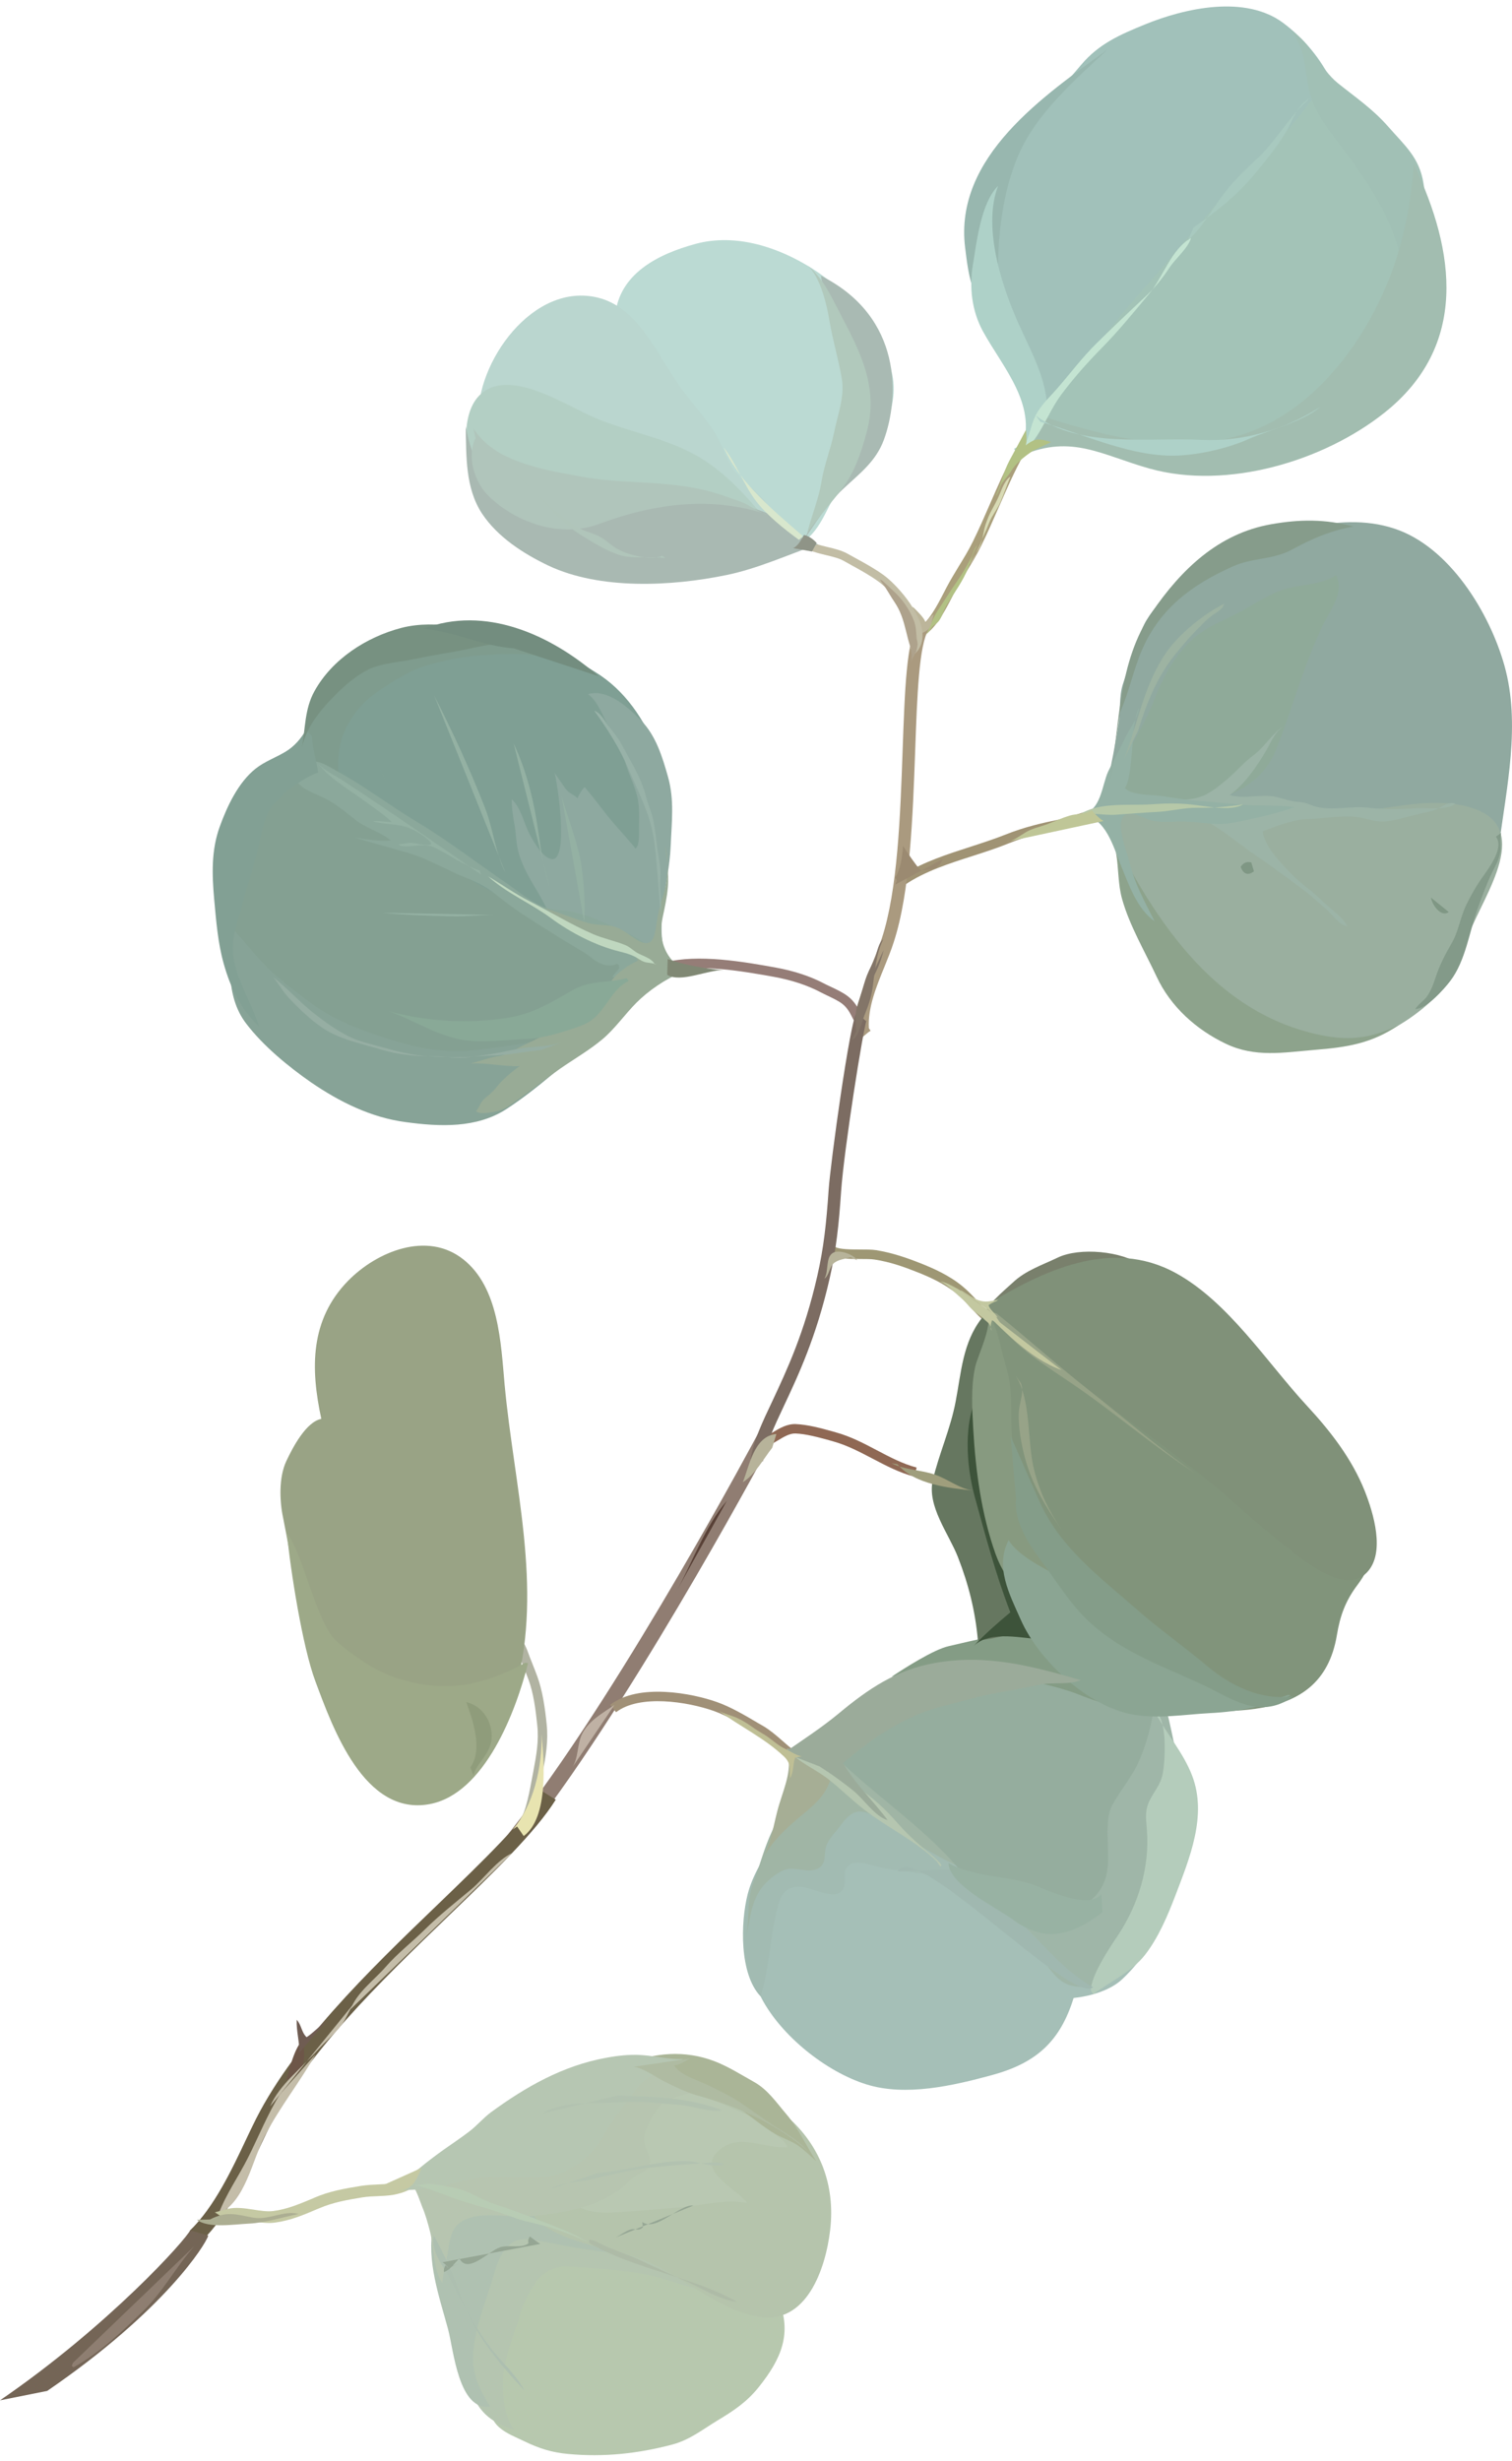 <svg width="67" height="109" viewBox="0 0 67 109" fill="none" xmlns="http://www.w3.org/2000/svg">
<path d="M21.827 82.133L23.555 81C23.748 80.872 23.901 80.687 23.986 80.466C28.622 74.291 34.173 63.877 34.23 63.77L33.617 63.442C33.56 63.552 27.756 74.437 23.088 80.495L21.827 82.133Z" fill="#907D72"/>
<path d="M23.056 80.555L23.366 80.837C23.665 80.506 23.843 79.636 23.997 78.77C24.011 78.696 24.025 78.632 24.032 78.575L24.047 78.51C24.182 77.794 24.303 77.121 24.225 76.376C24.15 75.642 24.043 74.876 23.804 74.235C23.736 74.049 23.665 73.868 23.594 73.69C23.512 73.487 23.434 73.287 23.362 73.084C23.305 72.938 23.223 72.781 23.134 72.614C23.006 72.371 22.86 72.097 22.853 71.922L22.436 71.937C22.447 72.204 22.611 72.51 22.767 72.809C22.849 72.966 22.924 73.109 22.971 73.23C23.042 73.433 23.124 73.636 23.206 73.839C23.277 74.017 23.345 74.195 23.416 74.381C23.64 74.979 23.736 75.713 23.808 76.419C23.883 77.103 23.765 77.751 23.637 78.432L23.626 78.496C23.615 78.557 23.601 78.621 23.587 78.696C23.491 79.212 23.302 80.285 23.056 80.555Z" fill="#B1B3A2"/>
<path d="M27.043 75.503L27.299 75.834C28.336 75.032 30.456 75.364 31.629 75.777C32.22 75.987 32.84 76.358 33.396 76.682L33.61 76.807C33.87 76.964 34.116 77.174 34.376 77.402C34.771 77.744 35.177 78.1 35.676 78.261L35.804 77.862C35.388 77.726 35.028 77.416 34.654 77.085C34.39 76.853 34.119 76.622 33.823 76.447L33.606 76.322C33.039 75.987 32.395 75.603 31.767 75.382C30.688 74.997 28.301 74.53 27.043 75.503Z" fill="#A09077"/>
<path d="M33.656 64.105C33.927 64.123 34.187 63.966 34.458 63.802C34.718 63.645 34.989 63.478 35.249 63.488C35.726 63.506 36.289 63.663 36.781 63.798L36.931 63.841C37.536 64.009 38.11 64.311 38.662 64.6C39.247 64.906 39.852 65.227 40.515 65.398L40.618 64.996C40.002 64.835 39.446 64.54 38.855 64.23C38.281 63.927 37.69 63.617 37.038 63.438L36.891 63.396C36.396 63.257 35.787 63.093 35.26 63.072C34.875 63.057 34.536 63.26 34.237 63.442C34.02 63.574 33.82 63.695 33.674 63.688L33.656 64.105Z" fill="#8F6854"/>
<path d="M36.802 55.586C37.066 55.753 37.593 55.757 38.106 55.76C38.363 55.76 38.605 55.76 38.758 55.785C39.442 55.889 40.08 56.117 40.615 56.331C41.153 56.541 41.84 56.844 42.393 57.296C42.61 57.478 42.802 57.681 43.002 57.898C43.305 58.226 43.615 58.561 44.028 58.807L44.242 58.447C43.878 58.226 43.6 57.93 43.308 57.613C43.105 57.396 42.895 57.171 42.653 56.972C42.061 56.48 41.331 56.16 40.764 55.939C40.209 55.718 39.539 55.483 38.819 55.368C38.634 55.34 38.377 55.34 38.103 55.34C37.718 55.34 37.184 55.333 37.023 55.23L36.802 55.586Z" fill="#9E9774"/>
<path d="M26.605 42.107C27.04 42.395 27.61 42.741 28.144 42.869C28.326 42.912 28.504 42.916 28.686 42.919C28.924 42.926 29.149 42.933 29.316 43.033L29.395 43.08L29.48 43.055C30.873 42.652 32.926 43.019 34.28 43.261C35.067 43.404 35.769 43.632 36.361 43.945C36.464 43.999 36.574 44.052 36.688 44.106C36.913 44.216 37.148 44.323 37.322 44.458C37.551 44.637 37.665 44.858 37.793 45.114C37.868 45.264 37.946 45.413 38.049 45.563L38.395 45.328C38.306 45.196 38.238 45.064 38.163 44.922C38.024 44.647 37.878 44.362 37.579 44.131C37.369 43.967 37.112 43.846 36.867 43.728C36.756 43.678 36.653 43.628 36.553 43.578C35.926 43.243 35.185 42.998 34.351 42.848C32.983 42.602 30.923 42.235 29.445 42.631C29.202 42.517 28.946 42.513 28.693 42.506C28.529 42.499 28.376 42.495 28.237 42.463C27.763 42.353 27.207 42.007 26.833 41.761L26.605 42.107Z" fill="#957D77"/>
<path d="M40.102 39.185C40.975 38.593 42.058 38.244 43.105 37.909C43.644 37.735 44.199 37.557 44.712 37.346C45.347 37.09 46.038 36.894 46.968 36.716C47.231 36.666 47.513 36.573 47.787 36.484C48.258 36.331 48.742 36.174 49.156 36.206L49.188 35.793C48.692 35.754 48.169 35.921 47.659 36.089C47.385 36.174 47.128 36.26 46.889 36.306C46.248 36.434 45.4 36.623 44.559 36.962C44.057 37.161 43.508 37.339 42.981 37.51C41.987 37.831 40.961 38.162 40.081 38.7V38.693L39.867 38.843L40.102 39.185Z" fill="#A09374"/>
<path d="M22.878 74.705C24.05 70.262 22.775 65.801 22.361 61.326C22.194 59.491 22.112 57.022 20.523 55.771C18.923 54.51 16.7 55.429 15.431 56.719C13.728 58.454 13.757 60.617 14.238 62.84C13.554 62.979 12.966 64.119 12.684 64.718C12.353 65.434 12.385 66.456 12.542 67.208C12.92 69.061 13.087 70.679 13.971 72.407C14.598 73.636 15.581 74.89 16.796 75.553L22.878 74.705Z" fill="#99A385"/>
<path d="M23.399 73.661C22.872 75.756 21.5 79.44 19.038 79.903C16.134 80.445 14.737 76.508 13.971 74.452C13.401 72.927 12.867 69.521 12.713 67.899C13.433 68.811 14.025 71.869 14.887 72.663C15.585 73.301 16.686 74.042 17.573 74.323C19.679 74.986 21.361 74.698 23.274 73.639L23.399 73.661Z" fill="#9DA988"/>
<path d="M50.934 85.569C51.137 86.224 50.146 87.265 49.733 87.653C49.195 88.163 48.29 88.416 47.574 88.49C46.975 90.425 45.906 91.376 43.947 91.907C42.226 92.374 40.134 92.862 38.385 92.314C36.593 91.751 34.622 90.162 33.749 88.508C32.734 86.584 33.464 84.158 34.683 82.451C37.469 78.553 43.309 80.506 47.064 81.478L50.934 85.569Z" fill="#A5BFB7"/>
<path d="M46.169 85.383C44.894 84.766 43.714 83.676 42.357 83.263C41.285 82.935 40.102 82.942 39.004 82.704C38.612 82.618 37.882 82.308 37.55 82.675C37.269 82.981 37.614 83.537 37.237 83.805C36.799 84.114 35.861 83.526 35.37 83.559C34.679 83.605 34.54 84.082 34.404 84.684C34.126 85.921 34.073 87.204 33.702 88.418C32.758 87.424 32.812 85.137 33.132 83.89C33.563 82.226 35.078 80.605 36.243 79.429C37.604 78.061 39.186 78.239 40.957 78.727L46.169 85.383Z" fill="#A2BBB2"/>
<path d="M39.788 79.316C40.312 80.057 41.031 80.634 41.594 81.336C41.933 81.76 42.296 82.508 42.745 82.811C41.48 82.195 40.333 81.525 39.178 80.723C38.391 80.174 37.896 79.946 37.283 80.801C37.083 81.079 36.766 81.389 36.635 81.696C36.456 82.127 36.695 82.576 36.171 82.786C35.73 82.964 35.202 82.636 34.728 82.829C34.386 82.968 33.944 83.335 33.731 83.638C33.178 84.397 33.232 85.362 32.958 86.21C33.278 85.287 33.032 84.307 33.364 83.431C33.688 82.579 33.848 81.867 34.226 81.069C34.522 80.434 34.821 79.797 35.152 79.18C35.341 78.831 35.569 78.468 35.819 78.161C36.121 77.787 36.545 77.573 36.838 77.189L39.788 79.316Z" fill="#A0B5A5"/>
<path d="M36.923 77.805C36.945 78.885 36.603 79.498 35.773 80.189C34.964 80.859 34.237 81.472 33.731 82.416C34.187 81.707 34.28 80.709 34.533 79.9C34.803 79.02 35.128 78.308 34.86 77.435L36.923 77.805Z" fill="#A6AE95"/>
<path d="M37.052 77.829C38.762 79.514 40.818 80.847 42.393 82.657C44.16 84.688 46.02 86.797 48.974 85.411C51.778 84.093 52.376 80.936 52.13 78.139C51.902 75.545 50.702 73.55 47.898 73.297C44.612 72.998 41.559 74.986 38.666 76.251L37.052 77.829Z" fill="#95AD9E"/>
<path d="M50.164 86.898C49.79 87.778 48.037 88.248 47.228 87.853C46.736 87.614 46.444 87.079 46.105 86.677C45.763 86.263 45.35 85.825 45.218 85.291C46.063 85.569 46.843 85.013 47.563 84.646C48.457 84.186 48.977 83.698 49.084 82.7C49.17 81.924 48.92 80.641 49.276 79.971C49.672 79.226 50.21 78.667 50.538 77.844C50.998 76.704 51.154 75.735 51.265 74.516C51.756 75.571 51.91 76.818 52.195 77.962C52.334 78.528 52.533 79.077 52.587 79.658C52.636 80.228 52.401 80.727 52.305 81.215L50.164 86.898Z" fill="#9FB6A8"/>
<path d="M51.104 75.268C50.748 76.227 48.332 75.257 47.709 75.015C46.743 74.648 45.721 74.495 44.748 74.21C43.992 73.985 43.212 73.757 42.439 73.611C41.687 73.476 40.219 74.178 39.51 74.26C40.084 73.882 41.359 73.062 42.029 72.909C42.603 72.777 43.202 72.631 43.786 72.517C45.881 72.104 47.313 72.542 49.212 73.533L51.104 75.268Z" fill="#849C85"/>
<path d="M48.446 88.323C49.195 87.756 50.15 87.336 50.734 86.584C51.329 85.825 51.746 84.835 52.088 83.94C52.715 82.294 53.499 80.413 52.829 78.649C52.444 77.634 51.675 76.761 51.165 75.799C51.742 76.03 51.642 78.04 51.511 78.606C51.411 79.055 51.161 79.312 50.962 79.704C50.719 80.174 50.777 80.506 50.819 81.008C50.958 82.697 50.442 84.379 49.501 85.772C49.113 86.345 48.329 87.535 48.34 88.162L48.446 88.323Z" fill="#B4CCBB"/>
<path d="M45.756 71.983C45.001 72.347 44.181 72.567 43.333 72.657C43.219 71.363 42.92 70.17 42.446 68.958C42.04 67.921 41.064 66.696 41.338 65.538C41.616 64.369 42.118 63.279 42.346 62.078C42.596 60.778 42.66 59.449 43.511 58.373C43.85 57.945 44.381 57.186 44.983 57.165C46.109 57.125 47.228 59.199 47.769 59.937L45.756 71.983Z" fill="#667760"/>
<path d="M46.312 72.613C45.4 72.599 43.904 72.16 43.148 72.898C43.647 72.367 44.2 71.886 44.77 71.409C44.121 69.727 43.676 68.041 43.198 66.31C42.821 64.949 42.653 62.907 43.405 61.632C44.367 60.003 46.316 61.496 47.606 61.977L46.312 72.613Z" fill="#3D533A"/>
<path d="M50.598 56.049C49.729 55.404 47.83 55.233 46.868 55.699C46.18 56.031 45.45 56.262 44.876 56.807C44.605 57.06 43.437 58.03 43.668 58.283L50.598 56.049Z" fill="#79806C"/>
<path d="M50.809 75.812C53.962 75.634 58.534 76.635 59.239 72.424C59.382 71.558 59.62 70.903 60.151 70.197C60.828 69.299 60.932 68.612 60.451 67.543C59.471 65.348 57.568 63.438 55.833 61.831C54.205 60.32 52.402 58.959 50.374 58.033C49.288 57.534 48.062 56.989 46.876 56.779C45.771 56.583 44.934 57.039 44.068 57.684C44.086 57.73 44.107 57.78 44.128 57.826C44.043 57.865 43.95 58.001 43.868 58.047C43.932 58.311 43.897 58.218 43.804 58.439C43.925 58.745 43.897 59.248 43.915 59.562C43.943 60.007 44.007 60.41 44.079 60.844C44.271 62.031 44.025 63.21 44.296 64.361C44.599 65.654 44.927 66.941 45.372 68.191C45.796 69.374 46.526 70.375 47.196 71.441L50.809 75.812Z" fill="#81947B"/>
<path d="M47.523 70.301C46.044 68.306 44.915 65.801 44.822 63.286C44.786 62.352 44.872 61.501 44.594 60.581C44.345 59.751 44.209 58.675 43.675 57.97C44.12 58.49 43.336 59.979 43.212 60.542C43.019 61.394 43.076 62.413 43.126 63.289C43.233 65.163 43.489 67.066 44.113 68.819C44.612 70.201 45.488 70.886 46.753 71.627L47.523 70.301Z" fill="#879A80"/>
<path d="M44.078 58.219C46.917 60.813 50.071 62.84 53.078 65.213C54.574 66.389 55.939 67.739 57.471 68.876C58.205 69.418 59.691 70.543 60.564 69.649C61.412 68.783 60.849 66.984 60.478 66.043C59.905 64.604 58.953 63.382 57.906 62.252C56.128 60.328 54.425 57.649 52.091 56.377C49.216 54.809 46.201 56.288 43.679 57.816L44.078 58.219Z" fill="#809179"/>
<path d="M29.124 33.292C28.554 31.867 27.706 30.577 26.373 29.761C25.016 28.931 23.509 27.873 21.855 28.047C20.216 28.222 18.528 28.717 17.003 29.33C15.652 29.872 13.86 30.784 13.653 32.408C13.468 33.877 14.744 35.088 15.695 36.014C17.473 37.742 19.315 39.485 21.317 40.949C22.903 42.121 25.429 43.632 27.018 41.651C27.973 40.454 28.287 38.793 28.668 37.347L29.124 33.292Z" fill="#7F9F94"/>
<path d="M29.634 42.784C28.897 41.034 29.648 39.246 29.72 37.457C29.762 36.402 29.891 35.433 29.599 34.4C29.349 33.516 29.064 32.576 28.401 31.902C27.828 31.325 26.923 30.491 26.053 30.744C26.492 31.044 26.702 31.71 26.955 32.145C27.286 32.708 27.561 33.288 27.753 33.908C27.917 34.428 28.198 34.945 28.28 35.494C28.33 35.854 28.327 36.224 28.316 36.591C28.309 36.784 28.362 37.457 28.159 37.578C27.746 37.065 27.29 36.598 26.876 36.078C26.559 35.675 26.246 35.255 25.911 34.863C25.818 34.92 25.626 35.234 25.594 35.351C25.384 35.152 25.223 35.162 25.045 34.91C24.888 34.681 24.724 34.457 24.571 34.222C24.696 34.61 25.234 38.195 24.432 38.048C24.037 37.974 23.648 37.282 23.481 36.969C23.21 36.47 23.103 35.8 22.679 35.398C22.665 35.74 22.733 36.181 22.797 36.516C22.861 36.844 22.864 37.176 22.922 37.5C23.053 38.209 23.431 38.85 23.798 39.456C24.272 40.24 24.61 41.163 25.266 41.818C25.594 42.142 26.698 43.236 27.126 42.998L29.634 42.784Z" fill="#8EA9A0"/>
<path d="M22.236 28.203C22.45 28.082 23.241 28.535 23.465 28.645C23.84 28.831 24.196 29.105 24.57 29.265C23.64 28.873 22.514 28.962 21.524 29.012C20.629 29.055 19.664 29.23 18.809 29.508C17.985 29.775 17.13 30.331 16.443 30.851C15.898 31.268 15.384 32.002 15.167 32.65C14.907 33.423 14.921 34.617 15.285 35.362C13.913 34.909 13.197 33.363 13.61 32.041C14.02 30.733 14.754 29.689 16.033 29.105C16.824 28.742 17.583 28.524 18.442 28.357L22.236 28.203Z" fill="#7F9C8E"/>
<path d="M28.618 42.869C24.524 40.881 20.216 39.081 16.76 36.056C15.93 35.33 14.936 34.332 13.732 34.421C12.428 34.517 11.53 35.814 11.009 36.883C10.685 37.542 10.454 38.219 10.115 38.864C9.965 39.142 9.93 39.431 9.937 39.744C9.951 40.15 9.919 40.553 9.933 40.956C9.944 41.266 10.005 41.522 10.158 41.782C10.464 42.303 11.009 42.727 11.401 43.19C11.679 43.517 11.861 43.906 12.114 44.252C12.623 44.946 13.432 45.498 14.141 45.983C14.843 46.457 15.634 46.835 16.436 47.109C18.068 47.668 19.842 47.747 21.527 47.39C24.036 46.856 26.377 45.776 28.133 43.881C28.315 43.685 28.497 43.482 28.675 43.279L28.618 42.869Z" fill="#84A092"/>
<path d="M27.143 43.272C27.189 43.076 27.62 42.883 27.35 42.687C26.965 42.88 26.498 42.663 26.213 42.424C25.91 42.167 25.515 41.975 25.166 41.758C24.343 41.248 23.516 40.742 22.718 40.186C22.279 39.883 21.877 39.495 21.41 39.231C20.972 38.982 20.487 38.822 20.031 38.608C19.415 38.319 18.738 37.959 18.096 37.778C17.323 37.56 16.508 37.332 15.724 37.093C16.226 37.172 16.796 37.275 17.313 37.222C16.853 36.837 16.201 36.677 15.72 36.288C15.41 36.039 15.125 35.807 14.79 35.583C14.384 35.312 13.917 35.173 13.5 34.924C13.183 34.735 13.023 34.418 12.738 34.19C13.073 34.083 13.308 33.947 13.611 33.798C14.035 33.587 14.505 33.915 14.879 34.122C16.14 34.803 17.273 35.682 18.496 36.413C19.849 37.222 21.129 38.219 22.426 39.103C22.996 39.491 23.537 39.976 24.203 40.204C24.581 40.332 25.027 40.297 25.415 40.396C26.078 40.564 26.701 40.817 27.321 41.098C28.073 41.437 29.031 41.911 29.356 42.719C29.434 42.919 29.423 42.869 29.309 43.062C29.235 43.19 29.149 43.364 28.996 43.336L27.143 43.272Z" fill="#8BA89B"/>
<path d="M26.366 45.969C25.098 47.031 23.84 48.206 22.454 49.111C21.125 49.981 19.475 49.903 17.964 49.696C16.447 49.496 15.046 48.801 13.792 47.943C12.78 47.241 11.661 46.322 10.91 45.335C9.951 44.084 10.226 42.463 10.154 40.988C10.764 41.569 11.241 42.26 11.84 42.848C12.41 43.411 13.044 43.863 13.675 44.348C14.747 45.167 15.898 45.588 17.166 46.001C18.424 46.414 19.728 46.66 21.064 46.507C21.991 46.404 22.896 46.275 23.811 46.115L26.366 45.969Z" fill="#87A397"/>
<path d="M30.005 42.748C29.356 42.203 29.199 41.427 29.363 40.636C29.456 40.197 29.552 39.763 29.595 39.303C29.652 38.633 29.52 38.067 29.491 37.411C29.623 38.174 29.613 39.05 29.349 39.784C29.16 40.304 29.132 40.75 29.028 41.284C28.889 42.018 28.437 41.797 27.967 41.459C27.671 41.245 27.389 41.049 27.019 40.999C26.709 40.953 26.41 40.974 26.107 40.892C25.43 40.703 24.778 40.404 24.101 40.212C24.471 40.415 24.778 40.739 25.137 40.967C25.54 41.22 25.978 41.43 26.417 41.612C26.958 41.833 27.999 41.94 28.269 42.542C27.863 42.741 27.364 43.051 27.104 43.433C26.98 43.618 26.823 43.889 26.766 44.11C26.691 44.388 26.744 44.544 26.545 44.772C26.139 45.236 25.718 45.175 25.184 45.357C24.518 45.588 23.94 45.959 23.299 46.247C22.879 46.433 22.551 46.711 22.084 46.778C21.657 46.842 21.268 46.999 20.848 47.102C21.582 47.056 22.308 47.249 23.028 47.217C22.683 47.459 22.255 47.822 21.995 48.157C21.831 48.371 21.689 48.471 21.482 48.645C21.275 48.82 21.265 49.026 21.101 49.201C21.19 49.397 21.899 49.251 22.088 49.201C22.437 49.108 22.736 48.841 23.028 48.642C23.637 48.214 24.208 47.762 24.817 47.334C25.433 46.907 26.117 46.511 26.687 46.034C27.243 45.57 27.689 44.925 28.202 44.409C28.711 43.896 29.499 43.347 30.176 43.087L30.005 42.748Z" fill="#98AB96"/>
<path d="M13.567 32.323C13.325 32.722 13.051 33.053 12.648 33.295C12.213 33.556 11.732 33.723 11.33 34.04C10.557 34.653 10.065 35.708 9.737 36.613C9.356 37.664 9.395 38.736 9.491 39.83C9.58 40.788 9.652 41.751 9.912 42.677C10.215 43.756 10.656 44.679 11.476 45.46C11.155 44.426 10.535 43.514 10.35 42.438C10.2 41.569 10.55 40.842 10.749 40.015C10.945 39.199 11.244 38.412 11.43 37.596C11.608 36.801 11.683 36.06 12.281 35.455C12.819 34.917 13.389 34.493 14.098 34.211C14.024 33.677 13.838 33.135 13.824 32.601L13.567 32.323Z" fill="#82A094"/>
<path d="M66.418 37.489C66.756 34.874 67.394 32.073 66.664 29.476C66.004 27.128 64.223 24.213 61.789 23.412C59.26 22.571 56.242 23.747 53.986 24.89C52.782 25.5 51.528 26.28 50.808 27.459C50.537 27.901 50.423 28.461 50.249 28.952C50.074 29.412 49.892 29.857 49.75 30.324C49.579 30.876 49.661 31.443 49.575 31.999C49.422 32.957 49.248 33.908 49.016 34.849C48.781 35.815 49.044 36.11 49.903 36.648C50.94 37.293 52.069 37.675 53.199 38.113C54.026 38.43 54.863 38.729 55.693 39.028L66.418 37.489Z" fill="#90A9A0"/>
<path d="M51.966 36.114C52.273 36.37 52.971 35.929 53.27 35.793C53.801 35.547 54.353 35.27 54.874 35.009C55.668 34.61 56.249 33.969 56.563 33.16C57.279 31.35 57.77 29.462 58.615 27.698C58.943 27.01 59.57 26.305 59.214 25.471C58.569 25.902 57.649 25.881 56.919 26.098C56.221 26.308 55.675 26.715 55.045 27.05C54.322 27.434 53.466 27.755 52.853 28.307C52.038 29.038 51.514 30.043 51.126 31.047C50.794 31.92 50.281 32.715 49.875 33.556C49.558 34.211 48.802 35.633 49.768 36.121L51.966 36.114Z" fill="#8FAA99"/>
<path d="M56.089 35.7C57.589 35.982 59.024 36.107 60.546 35.904C62.025 35.704 63.589 35.337 65.067 35.736C68.046 36.545 65.769 39.598 65.099 41.355C64.686 42.445 64.312 43.507 63.435 44.323C62.481 45.21 61.216 45.965 59.944 46.215C56.972 46.799 54.033 44.729 52.226 42.513C51.357 41.444 50.594 40.218 50.035 38.957C49.614 38.013 48.909 36.691 49.718 35.864C49.864 35.715 50.388 35.793 50.555 35.665L56.089 35.7Z" fill="#9AAF9F"/>
<path d="M51.243 35.686C51.977 36.064 52.904 36.036 53.634 36.467C54.307 36.862 54.956 37.411 55.601 37.853C56.342 38.359 57.087 38.911 57.792 39.438C58.148 39.706 58.469 40.012 58.804 40.304C59.05 40.525 59.367 40.981 59.698 41.024C59.492 40.578 58.921 40.24 58.583 39.894C58.173 39.474 57.681 39.171 57.272 38.754C56.812 38.284 56.032 37.504 55.95 36.816C56.563 36.588 57.275 36.299 57.931 36.278C58.615 36.257 59.367 36.114 60.062 36.178C60.535 36.221 60.906 36.424 61.408 36.378C61.843 36.331 62.26 36.2 62.684 36.096C63.026 36.007 63.368 35.968 63.696 35.822C63.963 35.701 64.188 35.494 64.49 35.594C64.156 35.897 63.222 35.772 62.787 35.797C62.028 35.84 61.369 35.857 60.625 35.772C59.876 35.686 59.093 35.907 58.351 35.736C58.056 35.665 57.91 35.544 57.575 35.519C57.183 35.494 56.99 35.408 56.634 35.316C55.946 35.134 55.187 35.412 54.493 35.212C55.166 34.717 55.697 33.944 56.114 33.228C56.363 32.8 56.477 32.43 56.898 32.163C56.377 32.465 56.053 33.075 55.554 33.442C55.113 33.766 54.778 34.176 54.368 34.521C53.641 35.127 53.231 35.437 52.237 35.416L51.243 35.686Z" fill="#9CB4A7"/>
<path d="M48.678 35.779C50.726 39.998 53.324 44.63 58.269 45.788C59.677 46.119 60.699 46.026 61.993 45.392C60.785 46.219 59.673 46.386 58.241 46.5C56.869 46.614 55.622 46.846 54.325 46.23C53.007 45.602 51.874 44.587 51.254 43.258C50.737 42.154 50.049 40.988 49.722 39.816C49.536 39.15 49.572 38.466 49.458 37.792C49.333 37.062 48.977 36.46 48.56 35.861L48.678 35.779Z" fill="#8DA38C"/>
<path d="M47.969 36.103C48.991 36.189 49.344 37.528 49.65 38.276C49.996 39.117 50.367 40.247 51.165 40.803C50.726 39.94 50.281 39.149 50.056 38.202C49.957 37.785 49.34 36.303 49.903 36.067C50.195 35.943 50.719 36.26 50.997 36.331C51.414 36.431 51.795 36.399 52.212 36.385C53.032 36.356 53.816 36.591 54.635 36.438C55.554 36.263 56.477 36.057 57.361 35.75C56.602 35.643 55.754 35.708 54.973 35.633C54.264 35.565 53.591 35.512 52.889 35.451C52.291 35.401 51.692 35.259 51.086 35.219C50.755 35.198 50.056 35.173 49.846 34.892C50.056 34.632 50.117 33.716 50.156 33.342C50.22 32.683 50.206 31.909 50.477 31.329C50.398 31.877 50.021 32.308 49.803 32.793C49.59 33.267 49.337 33.684 49.109 34.161C48.831 34.749 48.788 35.968 47.926 36.046L47.969 36.103Z" fill="#94B1A5"/>
<path d="M40.828 28.204C41.427 27.926 41.861 27.078 42.182 26.458C42.228 26.362 42.271 26.277 42.318 26.195C42.478 25.895 42.656 25.603 42.827 25.322C43.048 24.955 43.283 24.573 43.483 24.164C43.754 23.619 44.003 23.045 44.245 22.493C44.591 21.702 44.944 20.886 45.375 20.113C45.791 19.354 46.458 18.495 47.046 17.743L47.299 17.419L46.967 17.166L46.714 17.49C46.119 18.256 45.439 19.126 45.008 19.913C44.573 20.701 44.213 21.527 43.864 22.329C43.625 22.878 43.376 23.448 43.112 23.982C42.92 24.374 42.692 24.744 42.471 25.104C42.296 25.393 42.114 25.692 41.951 26.002C41.908 26.081 41.861 26.173 41.812 26.27C41.537 26.804 41.12 27.613 40.657 27.826L40.828 28.204Z" fill="#AA9F7B"/>
<path d="M59.321 7.054C60.029 4.756 58.676 2.372 56.869 1.022C55.184 -0.243 52.501 0.359 50.727 1.086C49.622 1.539 48.696 1.938 47.908 2.871C47.128 3.797 46.308 4.674 45.514 5.59C44.673 6.552 44.096 7.745 43.672 8.942C43.087 10.603 43.629 11.576 44.028 13.161C44.217 13.916 44.174 14.779 44.534 15.484C44.837 16.097 45.45 16.457 45.767 17.07C46.08 17.675 46.002 18.844 46.725 19.133C48.044 19.653 50.648 17.241 51.575 16.592L59.321 7.054Z" fill="#A1C1BA"/>
<path d="M44.26 13.557C44.146 11.33 44.242 9.032 45.08 6.983C45.856 5.08 47.638 3.527 49.088 2.187C46.266 4.236 42.268 6.94 42.767 10.97C42.92 12.22 43.049 13.236 44 14.137L44.26 13.557Z" fill="#98B7AF"/>
<path d="M46.255 19.101C46.786 17.319 45.699 15.673 45.022 14.08C44.331 12.463 43.554 9.994 44.228 8.233C43.472 8.978 43.28 10.706 43.112 11.711C42.945 12.716 43.059 13.752 43.547 14.658C44.441 16.3 46.095 18.028 45.204 20.084C45.044 20.073 45.019 19.998 44.937 19.881L46.255 19.101Z" fill="#AED1C8"/>
<path d="M61.501 15.534C61.526 15.602 61.569 15.652 61.63 15.691C62.356 15.384 62.353 14.658 62.41 13.973C62.47 13.225 62.677 12.449 62.681 11.7C62.684 10.656 62.463 9.637 62.057 8.682C61.654 7.724 61.066 6.962 60.55 6.074C60.14 5.369 59.616 4.328 58.854 3.937C58.334 3.969 57.806 4.888 57.482 5.269C57.09 5.736 56.709 6.142 56.26 6.584C55.273 7.549 54.275 8.568 53.403 9.616C51.564 11.818 49.501 14.03 47.787 16.329C47.388 16.863 45.083 19.04 45.756 19.692C46.658 19.418 47.705 19.81 48.628 19.721C49.64 19.625 50.556 19.728 51.564 19.803C52.761 19.895 53.737 20.07 54.849 19.585C56.57 18.834 58.27 17.943 59.456 16.421L61.501 15.534Z" fill="#A3C3B7"/>
<path d="M62.969 11.711C63.66 11.53 63.186 8.829 63.076 8.113C62.894 6.969 62.246 6.445 61.508 5.601C60.831 4.828 60.083 4.325 59.288 3.687C58.469 3.028 58.134 1.917 57.215 1.364C57.963 2.323 57.76 3.249 58.102 4.325C58.419 5.326 59.299 6.253 59.894 7.108C60.564 8.073 61.177 8.946 61.619 10.04C62.117 11.291 62.934 13.828 61.637 14.765L62.969 11.711Z" fill="#A1C0B5"/>
<path d="M46.365 18.491C49.13 19.375 52.383 20.177 55.227 19.186C58.408 18.081 60.7 14.843 61.765 11.782C62.271 10.325 62.534 8.814 62.648 7.275C64.501 11.144 65.061 15.324 61.355 18.274C58.661 20.422 54.372 21.712 50.944 20.754C48.831 20.162 47.502 19.229 45.304 20.162C45.838 19.806 46.177 18.937 46.39 18.338L46.365 18.491Z" fill="#A2BDB0"/>
<path d="M45.332 19.873C45.593 19.442 45.65 18.929 45.856 18.473C46.091 17.967 46.476 17.632 46.829 17.226C47.424 16.546 47.948 15.837 48.603 15.192C49.284 14.525 49.968 13.87 50.684 13.204C51.144 12.776 51.475 12.38 51.828 11.846C52.102 11.433 52.644 10.998 52.776 10.542C51.906 11.03 51.539 12.27 50.933 12.997C50.246 13.823 49.569 14.65 48.838 15.395C48.179 16.065 47.563 16.756 47.011 17.5C46.391 18.341 46.095 19.439 45.24 20.073C45.29 20.037 45.34 20.002 45.389 19.966L45.332 19.873Z" fill="#C4E4D2"/>
<path d="M46.098 18.68C48.019 19.222 50.196 20.287 52.262 20.173C53.235 20.12 54.428 19.846 55.309 19.454C56.328 19.001 57.642 18.723 58.519 18.014C56.983 19.012 55.077 19.578 53.214 19.482C50.947 19.364 47.844 19.863 45.906 18.413L46.098 18.68Z" fill="#AED1C8"/>
<path d="M52.892 10.072C54.015 9.288 54.884 8.597 55.729 7.55C56.178 6.99 56.612 6.477 56.979 5.85C57.296 5.316 57.474 4.649 58.055 4.339C57.154 5.102 56.555 6.253 55.672 7.061C55.23 7.464 54.809 7.877 54.421 8.344C53.822 9.064 53.316 10.051 52.632 10.653L52.892 10.072Z" fill="#A8C9BF"/>
<path d="M47.659 36.149C48.133 35.921 48.892 36.124 49.426 36.085C50.028 36.046 50.634 35.989 51.247 35.961C51.867 35.932 52.473 35.765 53.089 35.775C53.705 35.79 54.464 35.725 55.077 35.626C54.553 35.964 53.338 35.679 52.74 35.626C52.159 35.569 51.621 35.579 51.033 35.622C49.996 35.697 48.443 35.469 47.641 36.242L47.659 36.149Z" fill="#B6C8A8"/>
<path d="M49.807 33.631C50.431 32.009 50.687 30.321 51.699 28.87C52.273 28.055 53.345 27.192 54.243 26.74C54.186 26.986 53.926 27.107 53.726 27.249C53.441 27.456 53.242 27.684 52.996 27.93C52.682 28.243 52.405 28.585 52.127 28.92C51.304 29.904 50.816 31.112 50.438 32.344L49.807 33.631Z" fill="#9DB3A2"/>
<path d="M64.198 40.393C63.845 40.646 63.446 40.047 63.411 39.755L64.198 40.393Z" fill="#7F9784"/>
<path d="M66.522 36.887C66.436 37.158 66.539 37.472 66.475 37.764C66.411 38.095 66.283 38.32 66.137 38.608C65.88 39.136 65.674 39.698 65.474 40.251C65.107 41.273 64.947 42.542 64.27 43.44C63.985 43.817 63.208 44.687 62.716 44.69C62.802 44.519 63.087 44.327 63.219 44.152C63.407 43.885 63.511 43.607 63.611 43.301C63.785 42.755 64.042 42.264 64.323 41.779C64.633 41.252 64.708 40.621 64.979 40.065C65.189 39.634 65.431 39.21 65.724 38.804C66.005 38.405 66.657 37.539 66.287 37.055L66.522 36.887Z" fill="#839A89"/>
<path d="M49.187 34.571C49.632 32.023 49.533 29.333 51.04 27.124C52.344 25.218 53.99 23.632 56.324 23.219C57.596 22.994 58.725 22.984 59.976 23.319C58.953 23.5 58.127 23.864 57.229 24.352C56.409 24.794 55.483 24.701 54.646 25.079C52.853 25.873 51.417 26.928 50.616 28.756C50.217 29.675 50.039 30.634 49.632 31.549L49.187 34.571Z" fill="#869C8B"/>
<path d="M29.014 42.706C28.892 42.46 28.529 42.35 28.305 42.239C28.073 42.125 27.927 41.94 27.685 41.847C27.218 41.662 26.715 41.562 26.267 41.366C25.315 40.953 24.385 40.383 23.455 39.909C22.825 39.588 22.233 39.164 21.627 38.812C22.472 39.578 23.509 39.995 24.41 40.661C25.279 41.302 26.381 41.879 27.456 42.143C27.709 42.207 27.927 42.261 28.173 42.392C28.283 42.453 28.394 42.538 28.5 42.581C28.693 42.667 28.903 42.627 29.081 42.717L29.014 42.706Z" fill="#BFD7BF"/>
<path d="M29.263 40.382C29.349 39.869 29.21 39.406 29.26 38.896C29.299 38.469 29.185 38.027 29.132 37.606C29.082 37.2 29.039 36.805 28.964 36.402C28.889 35.996 28.715 35.65 28.619 35.255C28.419 34.45 27.924 33.684 27.532 32.95C27.372 32.657 27.193 32.444 26.99 32.187C26.805 31.956 26.637 31.574 26.331 31.478C26.901 32.255 27.471 33.16 27.845 34.047C28.227 34.945 28.683 35.811 28.9 36.766C29.053 37.432 29.075 38.148 29.146 38.832L29.263 40.382Z" fill="#98B2A8"/>
<path d="M25.886 40.817C25.939 40.015 25.882 39.15 25.765 38.358C25.604 37.282 25.169 36.281 24.881 35.237L25.886 40.817Z" fill="#94B1A3"/>
<path d="M24.335 39.239C24.089 38.466 23.972 37.65 23.858 36.852C23.662 35.498 23.345 34.165 22.76 32.925L24.335 39.239Z" fill="#94B1A3"/>
<path d="M22.4 38.661C21.951 37.778 21.852 36.698 21.488 35.768C20.825 34.076 20.063 32.416 19.236 30.798L22.4 38.661Z" fill="#94B1A3"/>
<path d="M21.321 38.736C19.286 37.336 17.245 35.91 15.157 34.549C14.811 34.321 14.387 34.132 14.109 33.83C14.594 34.45 15.335 34.891 15.966 35.34C16.425 35.668 16.963 36.039 17.362 36.402C17.106 36.416 16.771 36.331 16.521 36.377C17.02 36.52 17.569 36.477 18.071 36.651C18.36 36.751 18.973 37.09 19.122 37.382C18.934 37.485 18.549 37.371 18.339 37.339C18.086 37.3 17.907 37.389 17.669 37.389C17.729 37.567 18.421 37.443 18.617 37.439C18.912 37.435 19.073 37.435 19.336 37.574C19.988 37.916 20.541 38.308 21.25 38.558L21.321 38.736Z" fill="#94B1A3"/>
<path d="M17.116 34.656C17.009 34.428 16.91 34.197 16.806 33.969L17.116 34.656Z" fill="#94B1A3"/>
<path d="M25.002 46.126C24.471 46.333 23.961 46.34 23.402 46.39C22.849 46.44 22.315 46.604 21.766 46.682C21.317 46.746 20.847 46.839 20.395 46.846C20.01 46.853 19.632 46.782 19.251 46.782C18.478 46.785 17.68 46.721 16.939 46.5C16.051 46.226 15.075 46.051 14.291 45.524C13.774 45.178 13.283 44.705 12.855 44.259C12.556 43.956 12.367 43.586 12.093 43.265C12.759 43.789 13.329 44.437 14.006 44.954C14.59 45.403 15.349 45.944 16.066 46.141C16.835 46.347 17.662 46.614 18.453 46.725C19.14 46.821 19.878 46.825 20.566 46.817C20.954 46.814 21.342 46.757 21.731 46.75C22.493 46.743 23.206 46.582 23.972 46.504L25.002 46.126Z" fill="#96AEA3"/>
<path d="M22.005 40.525C21.328 40.521 20.662 40.599 19.985 40.582C18.973 40.553 17.965 40.535 16.96 40.425L22.005 40.525Z" fill="#94B1A3"/>
<path d="M22.618 28.104C21.051 27.93 19.365 27.402 17.787 27.808C16.233 28.215 14.716 29.194 13.932 30.616C13.497 31.4 13.533 32.259 13.379 33.114C13.525 32.383 13.996 31.713 14.488 31.168C14.986 30.627 15.549 30.078 16.198 29.718C16.839 29.358 17.712 29.33 18.425 29.177C19.18 29.016 19.946 28.909 20.705 28.749C21.125 28.66 21.51 28.574 21.938 28.521C22.315 28.478 22.682 28.471 23.06 28.418L22.618 28.104Z" fill="#779181"/>
<path d="M44.153 58.165C45.503 59.252 46.871 60.484 48.246 61.564C49.793 62.779 51.325 64.126 52.943 65.237C51.033 64.001 49.319 62.505 47.466 61.254C46.18 60.385 44.719 59.49 43.896 58.119L44.153 58.165Z" fill="#97A388"/>
<path d="M57.201 75.09C55.979 75.588 54.924 75.806 53.609 75.873C52.473 75.934 51.329 76.137 50.196 75.934C48.208 75.581 46.031 73.55 45.229 71.73C44.734 70.611 44.078 69.392 44.695 68.213C45.126 68.922 46.259 69.449 46.971 69.855C47.844 70.351 48.45 70.728 49.188 71.388C50.741 72.77 52.319 73.689 54.211 74.455C55.127 74.829 56.05 75.517 57.072 75.065L57.201 75.09Z" fill="#8BA593"/>
<path d="M39.767 64.85C40.54 65.758 42.065 65.904 43.141 66.019C42.546 65.954 42.008 65.513 41.449 65.317C40.832 65.099 40.109 65.11 39.51 64.807L39.767 64.85Z" fill="#9F9E7C"/>
<path d="M41.658 82.651C41.943 82.676 41.045 81.963 40.871 81.817C40.447 81.461 40.094 81.111 39.734 80.702C39.246 80.146 38.697 79.629 38.07 79.216C37.547 78.87 37.002 78.582 36.474 78.282C35.983 78.012 35.505 77.652 34.938 77.534C35.384 78.047 36.171 78.375 36.716 78.806C37.269 79.244 37.725 79.704 38.288 80.142C39.335 80.955 40.565 81.521 41.498 82.426L41.658 82.651Z" fill="#B5C6B0"/>
<path d="M36.314 78.233C36.806 78.543 37.372 78.945 37.846 79.337C38.299 79.711 38.766 80.445 39.332 80.613C38.691 79.747 37.896 79.02 37.358 78.087C38.698 76.95 40.048 76.017 41.751 75.571C42.721 75.318 43.611 75.062 44.62 74.898C45.158 74.812 45.688 74.67 46.223 74.588C46.754 74.509 47.392 74.62 47.89 74.413C45.696 73.775 43.682 73.245 41.413 73.654C39.724 73.954 38.48 74.794 37.166 75.888C36.403 76.519 35.566 77.064 34.75 77.627L36.314 78.233Z" fill="#9BAB9A"/>
<path d="M20.979 78.632C21.086 78.126 21.713 77.709 21.781 77.046C21.856 76.309 21.407 75.557 20.662 75.386C20.951 76.18 21.407 77.492 20.844 78.275L20.979 78.632Z" fill="#8F9C7B"/>
<path d="M37.982 46.137L38.402 45.78C38.459 45.73 38.516 45.688 38.577 45.652L38.502 45.534C38.452 44.633 38.826 43.714 39.19 42.823C39.336 42.46 39.489 42.089 39.603 41.729C40.33 39.513 40.447 36.174 40.554 33.235C40.64 30.823 40.722 28.546 41.149 27.883L40.679 27.584C40.169 28.375 40.095 30.509 39.998 33.217C39.895 36.124 39.778 39.417 39.076 41.558C38.962 41.9 38.823 42.249 38.673 42.62C38.288 43.571 37.886 44.555 37.95 45.588L37.982 46.137Z" fill="#AA9A7F"/>
<path d="M33.257 64.625L33.806 64.722C33.937 63.973 34.29 63.218 34.739 62.263C35.373 60.913 36.168 59.224 36.759 56.641C37.055 55.347 37.173 54.236 37.272 52.757C37.404 50.886 38.249 45.553 38.405 45.171C38.405 45.171 38.395 45.193 38.373 45.221L37.956 44.851C37.675 45.168 36.798 51.496 36.717 52.718C36.617 54.175 36.503 55.258 36.214 56.519C35.641 59.042 34.86 60.695 34.237 62.028C33.766 63.018 33.399 63.799 33.257 64.625Z" fill="#7C6C62"/>
<path d="M8.412 98.794L8.864 99.322C8.896 99.297 8.932 99.275 8.967 99.254L8.957 99.236C10.101 98.1 10.881 96.443 11.568 94.978C11.654 94.797 11.736 94.622 11.818 94.451C13.443 91.045 16.87 87.749 19.892 84.838C21.944 82.861 23.718 81.154 24.627 79.707L24.035 79.337C23.173 80.709 21.431 82.39 19.411 84.336C16.343 87.286 12.869 90.632 11.191 94.156C11.105 94.326 11.027 94.501 10.938 94.683C10.261 96.119 9.495 97.743 8.412 98.794Z" fill="#6B6047"/>
<path d="M2.091 105.892C7.301 102.325 9.114 99.404 9.228 99.015L8.43 98.777C8.43 98.773 8.43 98.766 8.437 98.759C8.273 99.165 4.803 103.02 0 106.309L2.091 105.892Z" fill="#746556"/>
<path d="M46.572 19.581C46.415 19.524 46.162 19.46 45.998 19.464C45.81 19.471 45.606 19.606 45.45 19.724C45.517 19.542 45.471 19.229 45.464 19.036C45.222 19.492 44.976 19.948 44.726 20.408C44.466 20.889 44.356 21.48 44.117 21.972C44.267 21.822 44.292 21.548 44.413 21.381C44.538 21.202 44.694 21.056 44.812 20.857C45.033 20.493 45.407 20.215 45.77 19.962L46.572 19.581Z" fill="#B2C184"/>
<path d="M41.006 28.111C41.149 28.029 41.195 27.915 41.291 27.791C41.373 27.68 41.509 27.623 41.587 27.523C41.748 27.327 41.822 27.014 41.958 26.789C42.293 26.241 42.692 25.71 42.92 25.108C43.037 24.791 43.126 24.445 43.308 24.156C43.173 24.256 43.119 24.534 43.041 24.687C42.941 24.883 42.834 25.068 42.724 25.257C42.535 25.571 42.35 25.831 42.15 26.127C41.958 26.419 41.762 26.732 41.569 27.017C41.338 27.37 41.206 27.762 41.028 28.136L41.006 28.111Z" fill="#B2C184"/>
<path d="M42.963 24.994C43.038 24.919 43.127 24.73 43.18 24.634C43.241 24.524 43.287 24.406 43.348 24.296C43.465 24.071 43.526 23.847 43.633 23.626C43.75 23.387 43.825 23.13 43.95 22.906C44.075 22.685 44.228 22.482 44.328 22.243C44.488 21.876 44.616 21.488 44.773 21.114C44.548 21.242 44.41 21.62 44.313 21.851C44.21 22.108 44.082 22.343 43.95 22.582C43.839 22.778 43.747 23.013 43.675 23.227C43.547 23.601 43.554 24.078 43.305 24.402L42.963 24.994Z" fill="#D8DAB4"/>
<path d="M41.377 27.21C41.231 27.299 41.095 27.463 41.017 27.584C40.985 27.449 40.842 27.278 40.75 27.182C40.678 27.114 40.514 26.918 40.436 26.879C40.45 27.196 40.479 27.481 40.479 27.798C40.479 28.098 40.393 28.397 40.386 28.685C40.504 28.457 40.532 28.208 40.789 28.073C41.017 27.955 41.166 27.93 41.259 27.645L41.377 27.21Z" fill="#BCB59A"/>
<path d="M55.565 38.591C55.298 38.794 55.091 38.712 54.977 38.391C55.13 38.167 55.269 38.167 55.447 38.195L55.565 38.591Z" fill="#7F9784"/>
<path d="M48.898 36.363C48.72 36.263 48.514 36.039 48.371 35.882C48.129 36.067 47.68 36.035 47.395 36.124C47.053 36.227 46.764 36.363 46.426 36.495C46.13 36.609 45.777 36.68 45.506 36.83C45.246 36.976 44.894 37.264 44.594 37.286L48.898 36.363Z" fill="#BFC697"/>
<path d="M41.773 38.049C41.627 38.498 41.189 38.541 40.786 38.537C40.505 38.213 40.259 37.832 40.017 37.468C39.977 37.946 39.913 38.48 39.667 38.872C39.785 39.032 39.7 39.047 39.675 39.178L41.773 38.049Z" fill="#9B8A71"/>
<path d="M29.565 43.172C30.16 43.55 31.379 42.937 32.07 42.969C31.304 42.923 30.217 42.706 29.587 42.477L29.565 43.172Z" fill="#808874"/>
<path d="M27.859 43.45C26.989 43.842 26.826 45.011 25.807 45.403C25.126 45.663 24.136 45.98 23.384 46.008C22.457 46.04 21.339 46.222 20.412 46.04C19.226 45.805 18.328 45.171 17.22 44.786C18.933 45.246 20.783 45.36 22.536 45.071C23.59 44.897 24.381 44.43 25.29 43.899C26.213 43.357 26.804 43.585 27.773 43.322L27.859 43.45Z" fill="#89A997"/>
<path d="M26.523 29.95C24.367 28.076 21.485 26.814 18.77 27.844C20.138 27.972 21.381 28.614 22.774 28.717L26.523 29.95Z" fill="#738D7F"/>
<path d="M37.86 44.847C38.291 43.864 38.897 43.197 39.154 42.082L37.86 44.847Z" fill="#837568"/>
<path d="M37.753 46.051C38.053 45.93 38.195 45.246 38.306 44.968C38.473 44.551 38.612 44.174 38.669 43.732C38.762 43.055 38.826 42.218 39.136 41.612C38.936 41.719 38.861 42.203 38.78 42.406C38.676 42.67 38.527 42.916 38.42 43.187C38.316 43.447 38.252 43.725 38.167 43.988C38.092 44.234 37.964 44.558 37.932 44.808C37.9 45.079 37.914 45.431 37.939 45.677L37.753 46.051Z" fill="#837568"/>
<path d="M45.022 66.385C44.919 67.45 45.635 68.455 46.237 69.264C46.925 70.19 47.499 71.149 48.368 71.922C50.086 73.45 52.113 73.963 54.094 75.018C55.191 75.603 56.214 75.934 57.311 75.129C55.893 75.325 54.543 74.676 53.485 73.782C52.476 72.93 51.389 72.171 50.399 71.302C48.753 69.859 47.011 68.58 46.095 66.567C45.65 65.587 45.229 64.603 44.784 63.609L45.022 66.385Z" fill="#849D89"/>
<path d="M45.236 61.258C45.403 61.643 45.161 62.132 45.143 62.587C45.125 63.243 45.261 64.002 45.435 64.633C45.76 65.805 46.358 66.77 47.049 67.75C46.483 66.927 46.102 66.158 45.842 65.174C45.492 63.881 45.727 62.05 44.997 60.916L45.236 61.258Z" fill="#97A388"/>
<path d="M44.516 58.789C44.317 58.65 44.235 58.411 44.067 58.24C43.928 58.105 43.754 57.983 43.583 57.869C43.383 57.734 43.198 57.617 43.002 57.477C42.799 57.342 42.589 57.16 42.379 57.05C42.154 56.929 41.908 56.79 41.655 56.747C41.851 56.84 42.04 56.986 42.197 57.136C42.357 57.282 42.514 57.42 42.674 57.563C42.835 57.709 42.956 57.887 43.116 58.03C43.255 58.162 43.444 58.258 43.583 58.404C43.654 58.482 43.747 58.539 43.815 58.614C43.893 58.703 43.907 58.821 43.943 58.928C43.854 58.839 43.914 58.582 43.961 58.472L44.516 58.789Z" fill="#C3C8A0"/>
<path d="M44.235 57.549C44.164 57.592 43.954 57.617 43.868 57.631C43.74 57.653 43.612 57.649 43.49 57.624C43.134 57.546 42.867 57.307 42.56 57.132C42.586 57.2 42.667 57.236 42.721 57.275C42.828 57.353 42.931 57.435 43.045 57.503C43.191 57.592 43.323 57.692 43.462 57.788C43.572 57.863 43.69 57.934 43.797 58.009C43.925 58.098 44.064 58.315 44.203 58.351C44.103 58.155 43.858 58.02 43.808 57.802C43.907 57.734 44.032 57.663 44.153 57.628L44.235 57.549Z" fill="#C3C8A0"/>
<path d="M43.348 57.823C44.385 58.86 45.624 60.175 47.039 60.681L43.348 57.823Z" fill="#C3C8A0"/>
<path d="M37.989 55.817C37.814 55.55 37.176 55.322 36.902 55.493C36.571 55.696 36.731 56.313 36.531 56.63C36.731 56.505 36.752 56.127 36.937 55.956C37.141 55.778 37.436 55.76 37.689 55.686L37.989 55.817Z" fill="#B7B39A"/>
<path d="M34.404 63.51C33.41 63.599 33.207 64.931 32.915 65.648C33.471 65.295 33.82 64.625 34.219 64.119L34.404 63.51Z" fill="#B7B39A"/>
<path d="M42.599 82.782C43.561 83.545 44.473 84.4 45.353 85.269C46.365 86.263 47.192 87.307 48.435 88.016C47.466 88.807 40.508 81.428 39.784 82.885L42.599 82.782Z" fill="#A0B8B0"/>
<path d="M48.803 83.89C48.179 84.624 46.269 83.619 45.582 83.409C44.409 83.056 43.102 83.11 42.029 82.515C42.069 83.498 44.146 84.474 44.858 85.002C46.276 86.042 47.431 85.768 48.852 84.695L48.803 83.89Z" fill="#98B2A3"/>
<path d="M35.587 77.773C35.448 77.844 34.949 77.527 34.796 77.456C34.514 77.324 34.301 77.132 34.058 76.953C33.848 76.796 33.588 76.672 33.371 76.511C33.143 76.348 32.922 76.205 32.665 76.088C32.405 75.97 32.095 75.909 31.856 75.774C32.801 76.472 33.877 76.978 34.739 77.794C35.07 78.111 34.978 78.343 35.01 78.756C35.17 78.507 35.131 78.129 35.238 77.841L35.587 77.773Z" fill="#BFBF95"/>
<path d="M23.206 81.317C24.325 80.494 24.108 77.986 23.994 76.789C24.043 78.239 23.637 79.967 22.725 81.025C22.786 80.982 22.853 80.939 22.914 80.893L23.206 81.317Z" fill="#E8E4B0"/>
<path d="M12.951 92.042C13.557 91.611 13.518 91.088 13.425 90.364C13.076 90.603 12.809 91.683 12.688 92.117L12.951 92.042Z" fill="#6D5648"/>
<path d="M27.228 75.51C26.69 75.887 26.134 76.18 25.824 76.736C25.543 77.245 25.668 77.886 25.304 78.36L27.228 75.51Z" fill="#BFB1A4"/>
<path d="M32.209 66.467C31.187 67.665 30.652 69.311 29.869 70.665L32.209 66.467Z" fill="#584036"/>
<path d="M22.697 82.07C22.016 82.383 21.443 83.206 20.88 83.677C20.174 84.268 19.486 84.806 18.838 85.444C18.247 86.028 17.612 86.509 17.071 87.133C16.572 87.703 15.817 88.245 15.535 88.989L22.697 82.07Z" fill="#C4BDA9"/>
<path d="M15.809 88.576C15.51 88.896 15.375 89.385 15.111 89.712C14.798 90.108 14.427 90.407 14.081 90.792C13.383 91.572 12.357 92.356 11.972 93.29L15.809 88.576Z" fill="#C4BDA9"/>
<path d="M12.396 92.766C11.857 93.635 11.462 94.622 10.995 95.552C10.575 96.393 10.012 97.177 9.684 98.06C10.888 97.49 11.17 95.669 11.743 94.579C12.438 93.261 13.283 92.224 13.985 90.981L12.396 92.766Z" fill="#C4BDA9"/>
<path d="M14.441 89.53C14.134 89.744 13.878 90.04 13.586 90.225C13.354 90.008 13.365 89.691 13.148 89.456C13.126 89.965 13.283 90.439 13.258 90.92L14.441 89.53Z" fill="#6F5C52"/>
<path d="M8.619 99.471C7.778 100.419 7.237 101.491 6.317 102.379C5.387 103.28 4.447 104.181 3.264 104.844C3.111 104.762 3.221 104.748 3.228 104.652L8.619 99.471Z" fill="#8E7E71"/>
<path d="M40.554 28.945L40.301 28.689C40.461 28.532 40.529 28.336 40.511 28.083C40.45 27.26 39.471 26.152 38.936 25.763C38.555 25.485 38.152 25.265 37.732 25.033C37.618 24.972 37.5 24.905 37.386 24.84C37.172 24.719 36.88 24.652 36.595 24.584C36.214 24.491 35.818 24.399 35.541 24.171L35.769 23.889C35.982 24.064 36.321 24.142 36.681 24.231C36.987 24.302 37.304 24.381 37.564 24.527C37.678 24.591 37.792 24.652 37.906 24.716C38.323 24.944 38.754 25.179 39.157 25.471C39.702 25.867 40.807 27.075 40.878 28.054C40.899 28.414 40.789 28.713 40.554 28.945Z" fill="#C2BDA5"/>
<path d="M27.257 14.006C27.418 12.124 29.16 11.252 30.831 10.799C32.602 10.322 34.497 10.945 36.001 11.9C37.554 12.883 38.88 14.49 39.446 16.243C39.742 17.166 39.585 17.961 39.24 18.894C38.894 19.838 38.388 20.576 37.654 21.178C36.803 21.873 36.681 22.86 35.997 23.637C34.921 24.859 32.523 23.904 31.251 23.572L27.257 14.006Z" fill="#BBDAD3"/>
<path d="M21.196 18.576C21.082 16.057 23.626 12.462 26.509 13.186C28.172 13.599 29.028 15.459 29.883 16.763C30.36 17.493 30.941 18.131 31.457 18.833C31.871 19.392 32.067 20.016 32.395 20.618C32.797 21.363 33.966 21.954 34.19 22.727C34.511 23.835 31.443 23.736 30.845 23.778L21.196 18.576Z" fill="#BAD6CF"/>
<path d="M23.758 24.128C22.629 23.33 21.446 22.507 20.961 21.153C20.576 20.066 20.359 17.985 21.538 17.28C22.896 16.468 25.155 18 26.381 18.513C27.866 19.133 29.537 19.407 30.934 20.216C32.406 21.071 33.492 22.471 34.561 23.758C34.519 23.804 34.476 23.804 34.433 23.758L23.758 24.128Z" fill="#B3CFC4"/>
<path d="M35.886 24.011C35.402 23.829 35.124 23.387 34.707 23.113C34.262 22.817 33.67 22.564 33.143 22.468C31.882 22.233 30.129 22.065 28.867 22.39C26.594 22.977 24.036 23.69 22.069 21.905C21.257 21.164 20.836 19.942 20.637 18.887C20.665 20.188 20.612 21.606 21.357 22.742C22.048 23.786 23.198 24.527 24.31 25.055C26.601 26.131 29.755 25.971 32.192 25.468C33.592 25.18 34.903 24.574 36.25 24.104L35.886 24.011Z" fill="#A9B9B2"/>
<path d="M35.584 23.971C36.136 23.166 36.649 22.318 37.369 21.648C38.092 20.971 38.815 20.44 39.168 19.475C39.852 17.611 40.005 14.037 36.385 12.217C36.41 12.969 37.703 14.746 38.088 16.368C38.441 17.85 38.202 19.165 37.554 20.512C37.148 21.352 36.549 22.051 36.164 22.913L35.584 23.971Z" fill="#A9BAB3"/>
<path d="M35.698 23.846C34.39 22.713 32.769 21.406 32.074 19.824C32.637 20.544 32.944 21.445 33.478 22.161C33.956 22.799 34.736 23.426 35.402 23.91C35.47 23.864 35.527 23.804 35.57 23.736L35.698 23.846Z" fill="#D8E7CD"/>
<path d="M36.189 24.049C36.033 23.875 35.84 23.739 35.626 23.693C35.509 23.903 35.38 24.163 35.149 24.277C35.402 24.323 35.701 24.377 35.979 24.427L36.189 24.049Z" fill="#8F9487"/>
<path d="M20.976 18.968C21.895 20.443 23.968 20.771 25.622 21.088C27.571 21.466 29.605 21.245 31.536 21.79C31.978 21.915 32.431 22.079 32.855 22.235C33.246 22.382 33.674 22.738 34.066 22.806C31.526 21.947 28.982 22.3 26.548 23.205C24.881 23.825 22.946 23.198 21.681 22C21.029 21.387 20.669 20.219 21.072 19.41L20.976 18.968Z" fill="#B0C5BB"/>
<path d="M29.356 24.613C28.825 24.837 27.874 24.591 27.382 24.327C27.083 24.171 26.844 23.903 26.538 23.75C26.21 23.586 25.836 23.515 25.526 23.316C24.467 22.639 23.648 21.691 22.7 20.878C23.776 21.655 24.521 22.938 25.697 23.665C26.217 23.989 26.89 24.416 27.475 24.587C28.098 24.773 28.836 24.616 29.481 24.723L29.356 24.613Z" fill="#B0C5BA"/>
<path d="M35.766 23.622C36.243 22.934 36.792 22.322 37.298 21.666C37.868 20.928 38.153 20.066 38.395 19.179C38.947 17.198 38.156 15.652 37.244 13.916C36.795 13.065 36.499 12.349 35.744 11.711C36.353 12.228 36.639 13.507 36.763 14.251C36.909 15.107 37.162 15.937 37.305 16.792C37.433 17.576 37.116 18.374 36.963 19.143C36.809 19.884 36.524 20.586 36.403 21.328C36.275 22.097 35.994 22.756 35.798 23.497L35.766 23.622Z" fill="#B1C9BC"/>
<path d="M40.597 28.87C40.626 28.763 40.654 28.646 40.661 28.539C40.665 28.443 40.629 28.354 40.618 28.257C40.597 27.994 40.593 27.741 40.497 27.491C40.308 27 39.966 26.508 39.571 26.159C39.468 26.066 39.375 25.963 39.268 25.874C39.19 25.806 39.097 25.688 38.994 25.667C39.061 25.802 39.172 25.916 39.25 26.048C39.307 26.144 39.371 26.237 39.428 26.337C39.542 26.536 39.688 26.722 39.795 26.928C40.023 27.359 40.116 27.833 40.237 28.304C40.319 28.628 40.487 29.009 40.34 29.326L40.597 28.87Z" fill="#AEA28C"/>
<path d="M34.476 101.812C35.128 103.333 34.611 104.481 33.635 105.706C33.108 106.373 32.516 106.768 31.796 107.199C31.119 107.609 30.571 108.058 29.787 108.268C28.262 108.671 26.758 108.831 25.18 108.685C24.46 108.621 23.879 108.436 23.242 108.126C22.86 107.94 22.44 107.787 22.116 107.502C21.834 107.256 21.763 106.964 21.588 106.654C21.353 106.241 20.919 105.959 20.747 105.507C20.502 104.858 20.84 104.114 20.751 103.437C20.605 102.321 19.696 101.27 20.142 100.119C20.516 99.161 21.574 98.559 22.426 98.092C24.011 97.226 25.729 96.61 27.407 95.961L34.476 101.812Z" fill="#B7C8AE"/>
<path d="M33.264 101.72C31.767 101.887 30.114 101.035 28.668 100.747C27.549 100.522 26.312 100.451 25.172 100.383C24.007 100.319 23.43 101.378 23.109 102.354C22.796 103.312 22.311 104.467 22.283 105.486C22.265 106.184 22.368 107.043 22.782 107.623C22.137 107.374 21.659 107.189 21.246 106.622C20.833 106.056 20.558 105.447 20.451 104.748C20.373 104.239 20.426 103.726 20.327 103.212C20.216 102.646 19.924 102.09 20.077 101.506C20.277 100.743 20.722 99.813 21.139 99.158C22.233 97.426 24.477 97.141 26.327 96.817L33.264 101.72Z" fill="#B5C5B0"/>
<path d="M28.486 99.703C26.787 99.92 25.255 99.478 23.605 99.193C22.34 98.972 22.08 100.098 21.777 101.082C21.442 102.172 20.979 103.294 20.965 104.449C20.958 105.25 21.303 105.931 21.724 106.587C20.316 106.797 20.103 104.075 19.853 103.155C19.468 101.727 18.888 100.12 19.194 98.62C19.304 98.078 19.515 97.387 19.746 96.885C20.224 95.83 22.191 95.808 23.152 95.644L28.486 99.703Z" fill="#AFC1B1"/>
<path d="M27.538 92.178C30.164 91.515 32.566 91.843 34.711 93.596C36.31 94.903 37.03 96.728 36.784 98.78C36.585 100.472 35.744 102.984 33.603 102.603C31.558 102.24 30.029 100.533 28.059 99.931C26.829 99.553 25.497 99.382 24.364 98.737C23.391 98.181 23.227 97.454 23.566 96.443L27.538 92.178Z" fill="#B5C4AC"/>
<path d="M29.017 92.641C30.303 92.409 31.561 92.99 32.733 93.489C33.21 93.692 33.645 93.945 34.026 94.294C34.276 94.519 34.792 94.772 34.888 95.099C33.848 95.181 32.69 94.405 31.782 95.306C30.898 96.179 32.704 96.981 33.103 97.565C32.056 97.387 31.158 97.679 30.128 97.764C29.238 97.836 28.343 97.911 27.445 97.971C26.43 98.042 25.411 98.007 24.923 96.941C24.299 95.584 24.816 93.991 26.056 93.247L29.017 92.641Z" fill="#B9C8B2"/>
<path d="M27.723 91.423C29.002 90.906 30.342 90.788 31.653 91.287C32.262 91.519 32.85 91.893 33.417 92.21C34.026 92.552 34.397 93.112 34.839 93.628C35.387 94.269 35.711 95.021 36.171 95.716C35.897 95.477 35.644 95.221 35.341 95.01C35.031 94.804 34.675 94.697 34.343 94.505C33.787 94.184 33.324 93.763 32.804 93.418C32.323 93.097 31.764 92.769 31.208 92.641C30.894 92.573 30.556 92.556 30.253 92.495C29.8 92.413 29.198 92.064 28.746 92.263L27.723 91.423Z" fill="#AAB597"/>
<path d="M9.52 97.982L10.086 97.832C10.425 97.743 10.831 97.8 11.223 97.861C11.53 97.911 11.854 97.957 12.103 97.925C12.727 97.847 13.293 97.605 13.895 97.352L13.949 97.327C14.594 97.052 15.228 96.935 15.98 96.814C16.25 96.771 16.493 96.76 16.728 96.749C17.159 96.731 17.533 96.714 17.957 96.489L18.196 96.949C17.669 97.227 17.202 97.245 16.749 97.266C16.528 97.273 16.304 97.284 16.062 97.319C15.342 97.437 14.747 97.547 14.152 97.8L14.098 97.822C13.464 98.093 12.866 98.349 12.171 98.438C11.843 98.481 11.49 98.424 11.148 98.374C10.967 98.346 10.781 98.317 10.61 98.306L10.632 98.381C10.414 98.445 10.201 98.42 10.015 98.303L9.52 97.982Z" fill="#C5C9A3"/>
<path d="M26.106 99.197C26.352 99.211 26.619 99.386 26.847 99.485C27.353 99.706 27.88 99.874 28.379 100.109C29.031 100.412 29.665 100.711 30.328 101C31.026 101.303 31.885 101.873 32.658 101.94C30.61 100.807 28.148 100.512 26.11 99.343L26.106 99.197Z" fill="#AEBBA7"/>
<path d="M26.544 91.676C27.139 91.241 28.376 91.565 29.02 91.733C29.658 91.9 30.56 92.192 31.08 92.588C30.538 92.734 29.658 92.855 29.249 93.254C28.992 93.5 28.668 94.216 28.561 94.547C28.401 95.043 28.985 95.506 28.753 95.951C28.639 96.179 28.326 96.251 28.133 96.389C27.916 96.546 27.731 96.757 27.52 96.924C26.445 97.783 24.759 98.046 23.419 98.164C22.489 98.242 21.036 97.829 20.273 98.531C19.928 98.848 19.906 99.443 19.824 99.881C19.75 100.273 19.632 100.704 19.6 101.114C19.18 100.491 19.233 99.5 19.048 98.805C18.948 98.424 18.859 98.096 18.709 97.74C18.599 97.469 18.403 96.824 18.189 96.707C18.189 96.753 18.203 96.789 18.232 96.824L26.544 91.676Z" fill="#B7C5B0"/>
<path d="M24.418 96.945C24.916 96.631 25.622 96.66 26.192 96.524C27.093 96.311 27.97 96.09 28.893 95.993C29.595 95.919 30.321 95.865 31.027 95.815C31.337 95.794 31.825 95.73 32.078 95.84C31.7 96.051 30.927 95.74 30.535 95.719C29.167 95.655 27.813 96.143 26.459 96.243L24.418 96.945Z" fill="#B2C2B0"/>
<path d="M17.537 96.757C17.75 96.439 18.303 96.272 18.605 96.015C18.951 95.727 19.304 95.463 19.667 95.203C20.045 94.936 20.423 94.686 20.79 94.405C21.135 94.145 21.417 93.799 21.766 93.543C23.302 92.42 24.948 91.487 26.843 91.141C27.356 91.045 27.88 90.984 28.407 91.016C29.009 91.052 29.672 91.223 30.271 91.188C29.483 91.587 28.671 91.889 28.144 92.588C27.648 93.254 27.175 93.824 26.765 94.562C26.255 95.481 25.19 96.322 24.114 96.422C22.87 96.539 21.716 96.268 20.476 96.61C19.532 96.874 18.638 97.013 17.654 96.995C17.711 96.952 17.779 96.935 17.85 96.952L17.537 96.757Z" fill="#B6C6B2"/>
<path d="M17.996 96.661C18.231 96.903 18.808 96.689 19.133 96.728C19.46 96.768 19.806 96.832 20.13 96.896C20.79 97.031 21.363 97.452 22.001 97.648C22.635 97.847 23.262 98.093 23.896 98.335C24.559 98.592 25.45 98.92 26.016 99.29C25.218 98.912 24.367 98.613 23.515 98.431C22.874 98.293 22.268 98.007 21.627 97.822C21.039 97.651 20.472 97.501 19.91 97.284C19.639 97.177 19.361 97.088 19.093 96.978C18.887 96.892 18.531 96.839 18.374 96.7C18.416 96.746 18.466 96.785 18.52 96.825L17.996 96.661Z" fill="#B8CCB4"/>
<path d="M24.058 93.596C24.539 93.282 25.315 93.165 25.878 93.154C26.52 93.143 27.14 93.129 27.781 93.104C28.554 93.076 29.356 93.161 30.125 93.225C30.728 93.275 31.38 93.557 31.982 93.464C30.514 92.883 28.914 92.858 27.364 92.812L24.058 93.596Z" fill="#B2C2B0"/>
<path d="M19.165 98.894C19.667 99.816 20.073 100.682 20.408 101.676C20.957 103.308 22.09 104.648 23.233 105.863C22.852 105.136 22.125 104.53 21.637 103.85C21.306 103.394 20.992 102.909 20.718 102.421C20.447 101.94 20.205 101.445 19.956 100.96C19.674 100.422 19.043 99.631 19.225 99.011L19.165 98.894Z" fill="#ADBFB0"/>
<path d="M30.581 91.166C30.36 91.284 30.125 91.459 29.875 91.473C30.132 91.918 30.997 92.157 31.454 92.389C31.924 92.624 32.419 92.859 32.857 93.155C33.378 93.504 33.844 93.867 34.372 94.195C34.87 94.509 35.405 94.815 35.793 95.275C34.525 94.131 32.694 93.29 31.055 92.852C30.495 92.702 29.989 92.463 29.469 92.203C29.052 92 28.535 91.591 28.072 91.537L30.581 91.166Z" fill="#AFBBA2"/>
<path d="M19.607 100.194C19.707 100.258 19.828 100.347 19.892 100.518C19.992 100.347 20.195 100.301 20.391 100.269C20.206 100.297 20.01 100.347 19.846 100.44C19.814 100.401 19.782 100.362 19.75 100.322C19.689 100.419 19.657 100.497 19.671 100.629C19.985 100.508 20.127 100.233 20.359 100.023C20.726 100.75 21.67 99.681 22.169 99.528C22.536 99.417 23.149 99.592 23.419 99.35C23.377 99.154 23.437 99.182 23.473 99.047C23.622 99.157 23.776 99.275 23.94 99.382L19.607 100.194Z" fill="#95A694"/>
<path d="M27.293 99.09C27.496 98.983 27.72 98.815 27.941 98.744C28.162 98.676 28.279 98.84 28.493 98.641C28.468 98.562 28.479 98.473 28.458 98.409C29.081 98.862 30.079 97.629 30.731 97.679L27.293 99.09Z" fill="#95A694"/>
<path d="M18.681 96.015C18.532 96.35 18.361 96.838 17.972 96.959C17.58 97.088 17.092 96.845 16.675 96.916L18.681 96.015Z" fill="#C5C9A3"/>
<path d="M9.306 98.299C10.026 97.922 10.439 98.068 11.198 98.214C11.904 98.349 12.556 97.879 13.233 98.054C12.563 98.189 11.736 98.449 11.041 98.481C10.357 98.513 9.242 98.702 8.726 98.314L9.306 98.299Z" fill="#ACAE92"/>
</svg>
